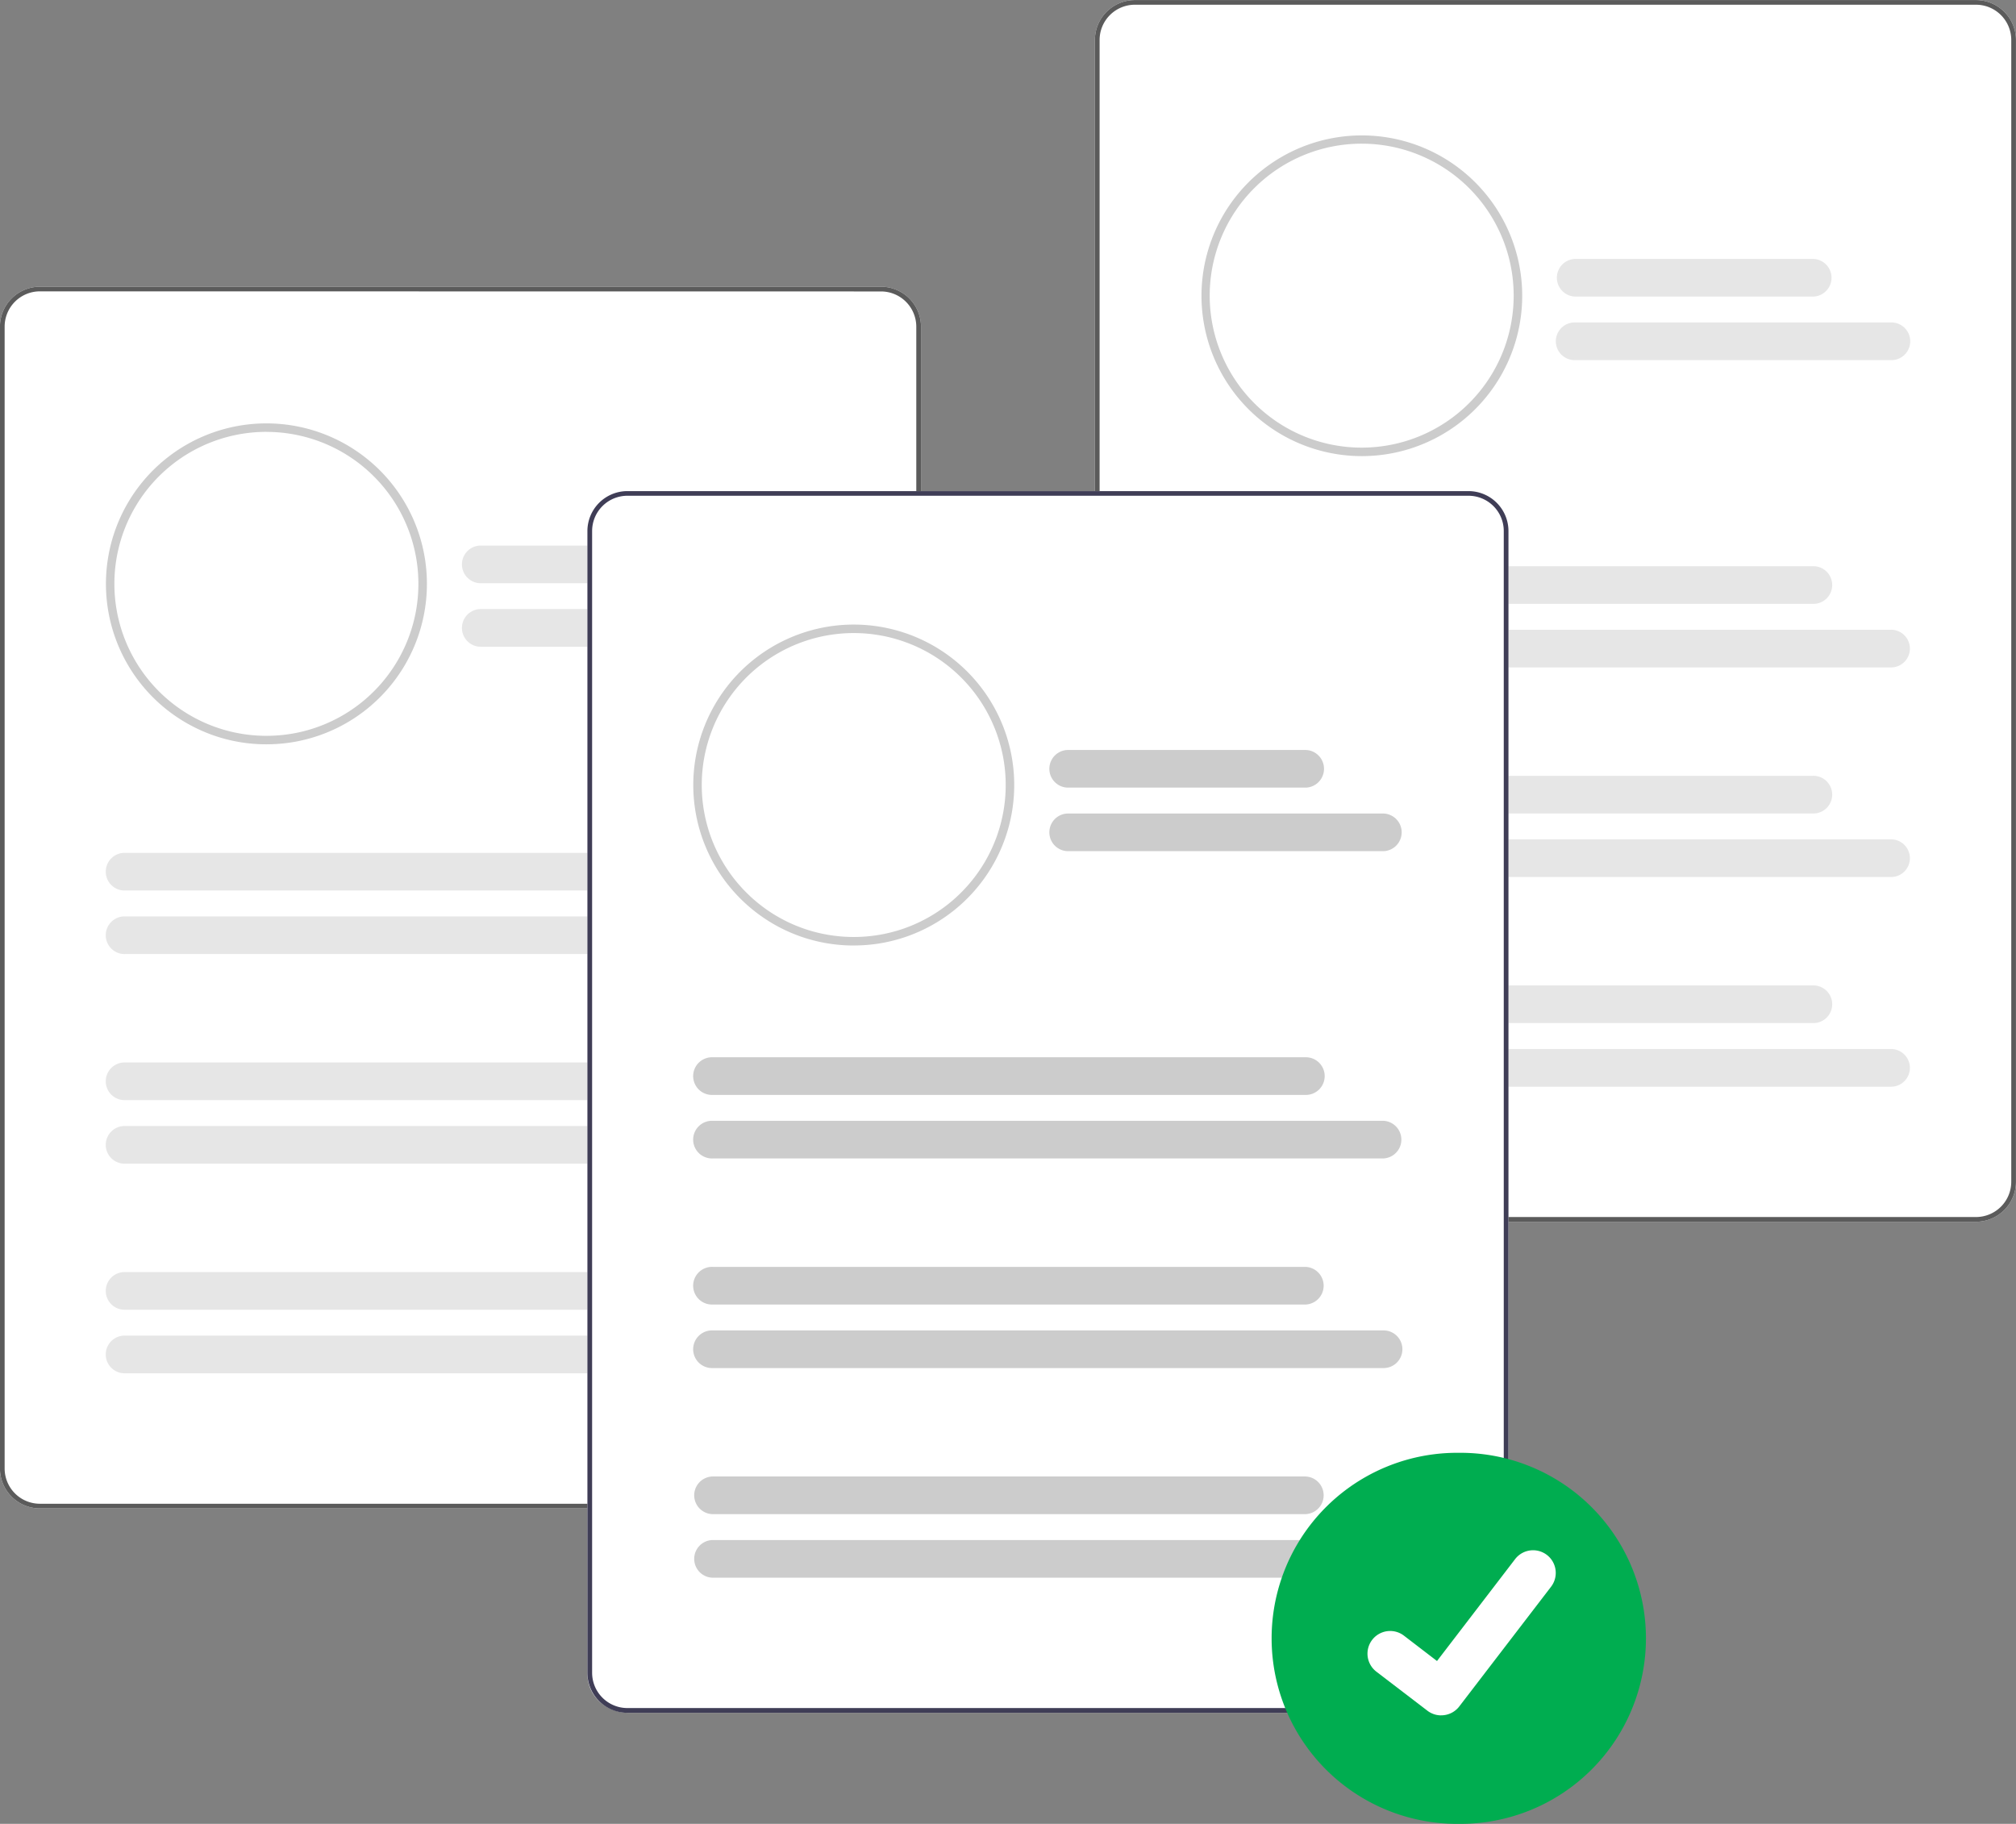 <svg id="Grupo_195" data-name="Grupo 195" xmlns="http://www.w3.org/2000/svg" width="141.595" height="128.104" viewBox="0 0 141.595 128.104">
  <rect x="0" y="0" width="141.595" height="128.104" fill="#808080" stroke="none"/>
  <path id="Trazado_83" data-name="Trazado 83" d="M312.9,319.328h-59.08a2.809,2.809,0,0,1-2.805-2.805v-80.2a2.809,2.809,0,0,1,2.805-2.805H312.9a2.809,2.809,0,0,1,2.806,2.805v80.2a2.809,2.809,0,0,1-2.805,2.805Z" transform="translate(-251.019 -213.379)" fill="#fff"/>
  <path id="Trazado_87" data-name="Trazado 87" d="M347.119,389.367a.734.734,0,0,0-.361.127,10.782,10.782,0,0,0,1.617-.224Z" transform="translate(-327.335 -337.537)" fill="#2f2e41"/>
  <path id="Trazado_90" data-name="Trazado 90" d="M298.945,303.393a11.245,11.245,0,0,1-3.727-.631l-.1-.037a11.272,11.272,0,1,1,7.321.117l-.205.064c-.283.087-.584.165-.891.232a11.1,11.1,0,0,1-1.662.231C299.436,303.385,299.19,303.393,298.945,303.393Zm0-21.946a10.675,10.675,0,0,0-3.627,20.715l.1.035a10.645,10.645,0,0,0,3.528.6c.231,0,.464-.008.693-.023a10.522,10.522,0,0,0,1.574-.218c.29-.063.575-.137.844-.22l.194-.06a10.675,10.675,0,0,0-3.3-20.826Z" transform="translate(-280.236 -251.114)" fill="#ccc"/>
  <path id="Trazado_91" data-name="Trazado 91" d="M269.607,502.682" transform="translate(-265.836 -427.942)" fill="#f2f2f2"/>
  <path id="Trazado_92" data-name="Trazado 92" d="M312.9,319.328h-59.08a2.809,2.809,0,0,1-2.805-2.805v-80.2a2.809,2.809,0,0,1,2.805-2.805H312.9a2.809,2.809,0,0,1,2.806,2.805v80.2a2.809,2.809,0,0,1-2.805,2.805Zm-59.08-85.485a2.478,2.478,0,0,0-2.475,2.475v80.2A2.478,2.478,0,0,0,253.824,319H312.9a2.478,2.478,0,0,0,2.475-2.475v-80.2a2.478,2.478,0,0,0-2.475-2.475Z" transform="translate(-251.019 -213.379)" fill="#5b5b5b"/>
  <path id="Trazado_93" data-name="Trazado 93" d="M428.809,325.8H412.091a1.323,1.323,0,0,1,0-2.645h16.718a1.323,1.323,0,0,1,0,2.645Z" transform="translate(-378.36 -284.835)" fill="#e6e6e6"/>
  <path id="Trazado_94" data-name="Trazado 94" d="M434.265,347.8H412.091a1.323,1.323,0,0,1,0-2.645h22.173a1.323,1.323,0,0,1,0,2.645Z" transform="translate(-378.36 -302.374)" fill="#e6e6e6"/>
  <path id="Trazado_95" data-name="Trazado 95" d="M330.773,432.192H289.136a1.323,1.323,0,1,1,0-2.645h41.637a1.323,1.323,0,1,1,0,2.645Z" transform="translate(-280.349 -369.644)" fill="#e6e6e6"/>
  <path id="Trazado_96" data-name="Trazado 96" d="M336.229,454.194H289.136a1.323,1.323,0,1,1,0-2.645h47.093a1.323,1.323,0,1,1,0,2.645Z" transform="translate(-280.349 -387.182)" fill="#e6e6e6"/>
  <path id="Trazado_97" data-name="Trazado 97" d="M330.773,504.765H289.136a1.323,1.323,0,1,1,0-2.645h41.637a1.323,1.323,0,1,1,0,2.645Z" transform="translate(-280.349 -427.494)" fill="#e6e6e6"/>
  <path id="Trazado_98" data-name="Trazado 98" d="M336.229,526.767H289.136a1.323,1.323,0,1,1,0-2.645h47.093a1.323,1.323,0,0,1,0,2.645Z" transform="translate(-280.349 -445.032)" fill="#e6e6e6"/>
  <path id="Trazado_99" data-name="Trazado 99" d="M330.773,577.338H289.136a1.323,1.323,0,1,1,0-2.645h41.637a1.323,1.323,0,1,1,0,2.645Z" transform="translate(-280.349 -485.344)" fill="#e6e6e6"/>
  <path id="Trazado_100" data-name="Trazado 100" d="M336.229,599.34H289.136a1.323,1.323,0,1,1,0-2.645h47.093a1.323,1.323,0,0,1,0,2.645Z" transform="translate(-280.349 -502.883)" fill="#e6e6e6"/>
  <path id="Trazado_101" data-name="Trazado 101" d="M691.984,220.083H632.9a2.809,2.809,0,0,1-2.805-2.805v-80.2a2.809,2.809,0,0,1,2.805-2.805h59.08a2.809,2.809,0,0,1,2.806,2.805v80.2A2.809,2.809,0,0,1,691.984,220.083Z" transform="translate(-553.194 -134.268)" fill="#fff"/>
  <path id="Trazado_102" data-name="Trazado 102" d="M691.984,220.083H632.9a2.809,2.809,0,0,1-2.805-2.805v-80.2a2.809,2.809,0,0,1,2.805-2.805h59.08a2.809,2.809,0,0,1,2.806,2.805v80.2A2.809,2.809,0,0,1,691.984,220.083ZM632.9,134.6a2.478,2.478,0,0,0-2.475,2.475v80.2a2.478,2.478,0,0,0,2.475,2.475h59.081a2.478,2.478,0,0,0,2.475-2.475v-80.2a2.478,2.478,0,0,0-2.475-2.475Z" transform="translate(-553.194 -134.268)" fill="#5b5b5b"/>
  <path id="Trazado_108" data-name="Trazado 108" d="M678.239,203.67a11.263,11.263,0,1,1,3.49-.551A11.263,11.263,0,0,1,678.239,203.67Zm0-21.946A10.675,10.675,0,1,0,688.913,192.4,10.676,10.676,0,0,0,678.239,181.724Z" transform="translate(-582.599 -171.633)" fill="#ccc"/>
  <path id="Trazado_109" data-name="Trazado 109" d="M807.889,226.556H791.171a1.323,1.323,0,0,1,0-2.645h16.718a1.323,1.323,0,0,1,0,2.645Z" transform="translate(-680.537 -205.725)" fill="#e6e6e6"/>
  <path id="Trazado_110" data-name="Trazado 110" d="M813.345,248.557H791.171a1.323,1.323,0,1,1,0-2.645h22.173a1.323,1.323,0,1,1,0,2.645Z" transform="translate(-680.537 -223.263)" fill="#e6e6e6"/>
  <path id="Trazado_111" data-name="Trazado 111" d="M709.854,332.947H668.217a1.323,1.323,0,0,1,0-2.645h41.637a1.323,1.323,0,1,1,0,2.645Z" transform="translate(-582.527 -290.532)" fill="#e6e6e6"/>
  <path id="Trazado_112" data-name="Trazado 112" d="M715.309,354.95H668.216a1.323,1.323,0,0,1,0-2.645h47.093a1.323,1.323,0,1,1,0,2.645Z" transform="translate(-582.526 -308.072)" fill="#e6e6e6"/>
  <path id="Trazado_113" data-name="Trazado 113" d="M709.854,405.52H668.217a1.323,1.323,0,0,1,0-2.645h41.637a1.323,1.323,0,1,1,0,2.645Z" transform="translate(-582.527 -348.383)" fill="#e6e6e6"/>
  <path id="Trazado_114" data-name="Trazado 114" d="M715.309,427.523H668.216a1.323,1.323,0,0,1,0-2.645h47.093a1.323,1.323,0,1,1,0,2.645Z" transform="translate(-582.526 -365.922)" fill="#e6e6e6"/>
  <path id="Trazado_115" data-name="Trazado 115" d="M709.854,478.094H668.217a1.323,1.323,0,0,1,0-2.645h41.637a1.323,1.323,0,1,1,0,2.645Z" transform="translate(-582.527 -406.234)" fill="#e6e6e6"/>
  <path id="Trazado_116" data-name="Trazado 116" d="M715.309,500.1H668.216a1.323,1.323,0,0,1,0-2.645h47.093a1.323,1.323,0,1,1,0,2.645Z" transform="translate(-582.526 -423.772)" fill="#e6e6e6"/>
  <path id="Trazado_117" data-name="Trazado 117" d="M516.274,390.1h-59.08a3.016,3.016,0,0,1-1.813-.666,2.652,2.652,0,0,1-.992-2.139v-80.2a2.809,2.809,0,0,1,2.806-2.805h59.08a2.809,2.809,0,0,1,2.805,2.805v80.2A2.809,2.809,0,0,1,516.274,390.1Z" transform="translate(-413.131 -269.794)" fill="#fff"/>
  <path id="Trazado_126" data-name="Trazado 126" d="M502.309,373.056a11.25,11.25,0,0,1-3.121-.439c-.119-.033-.244-.072-.37-.113a11.244,11.244,0,0,1-2.037-.895c-.122-.068-.243-.14-.372-.22a11.28,11.28,0,0,1-1.789-1.364c-.091-.085-.18-.171-.268-.258a11.271,11.271,0,1,1,11.812,2.61l-.126.045a11.245,11.245,0,0,1-3.729.632Zm0-21.946a10.674,10.674,0,0,0-7.536,18.234c.083.082.169.165.255.246a10.684,10.684,0,0,0,1.694,1.292c.122.075.237.143.352.207a10.639,10.639,0,0,0,1.929.847c.118.039.235.074.349.106a10.719,10.719,0,0,0,6.486-.182l.121-.044a10.675,10.675,0,0,0-3.65-20.706Z" transform="translate(-442.346 -306.645)" fill="#ccc"/>
  <path id="Trazado_127" data-name="Trazado 127" d="M516.274,390.1h-59.08a2.809,2.809,0,0,1-2.806-2.806v-80.2a2.809,2.809,0,0,1,2.806-2.805h59.08a2.809,2.809,0,0,1,2.805,2.805v80.2A2.809,2.809,0,0,1,516.274,390.1Zm-59.08-85.485a2.478,2.478,0,0,0-2.475,2.475v80.2a2.478,2.478,0,0,0,2.475,2.475h59.08a2.478,2.478,0,0,0,2.475-2.475v-80.2a2.478,2.478,0,0,0-2.475-2.475Z" transform="translate(-413.131 -269.794)" fill="#3f3d56"/>
  <path id="Trazado_128" data-name="Trazado 128" d="M632.178,396.572H615.46a1.323,1.323,0,0,1,0-2.645h16.718a1.323,1.323,0,0,1,0,2.645Z" transform="translate(-540.472 -341.25)" fill="#ccc"/>
  <path id="Trazado_129" data-name="Trazado 129" d="M637.634,418.574H615.46a1.323,1.323,0,0,1,0-2.645h22.173a1.323,1.323,0,0,1,0,2.645Z" transform="translate(-540.472 -358.789)" fill="#ccc"/>
  <path id="Trazado_130" data-name="Trazado 130" d="M534.142,502.964H492.505a1.323,1.323,0,1,1,0-2.645h41.637a1.323,1.323,0,1,1,0,2.645Z" transform="translate(-442.461 -426.058)" fill="#ccc"/>
  <path id="Trazado_131" data-name="Trazado 131" d="M539.6,524.966H492.505a1.323,1.323,0,1,1,0-2.645H539.6a1.323,1.323,0,0,1,0,2.645Z" transform="translate(-442.461 -443.598)" fill="#ccc"/>
  <path id="Trazado_132" data-name="Trazado 132" d="M534.142,575.537H492.505a1.323,1.323,0,1,1,0-2.645h41.637a1.323,1.323,0,0,1,0,2.645Z" transform="translate(-442.461 -483.908)" fill="#ccc"/>
  <path id="Trazado_133" data-name="Trazado 133" d="M539.6,597.539H492.505a1.323,1.323,0,1,1,0-2.645H539.6a1.323,1.323,0,1,1,0,2.645Z" transform="translate(-442.461 -501.448)" fill="#ccc"/>
  <path id="Trazado_134" data-name="Trazado 134" d="M534.142,648.11H492.505a1.323,1.323,0,0,1,0-2.645h41.637a1.323,1.323,0,0,1,0,2.645Z" transform="translate(-442.461 -541.759)" fill="#ccc"/>
  <path id="Trazado_135" data-name="Trazado 135" d="M539.6,670.113H492.505a1.323,1.323,0,0,1,0-2.645H539.6a1.323,1.323,0,0,1,0,2.645Z" transform="translate(-442.461 -559.298)" fill="#ccc"/>
  <path id="Trazado_136" data-name="Trazado 136" d="M704.861,637.268a13.031,13.031,0,1,0,0,26.061h0a13.031,13.031,0,1,0,0-26.061Z" transform="translate(-602.403 -535.225)" fill="#00ad50"/>
  <path id="f276b720-7c73-4755-84a7-b208d54eb1fc" d="M729.632,682.609a1.581,1.581,0,0,1-.951-.316l-.017-.013-3.583-2.741a1.592,1.592,0,1,1,1.938-2.528l2.321,1.78,5.485-7.156a1.592,1.592,0,0,1,2.232-.295h0l-.034.047.035-.047a1.594,1.594,0,0,1,.294,2.232l-6.451,8.413a1.593,1.593,0,0,1-1.267.621Z" transform="translate(-628.411 -562.124)" fill="#fff"/>
</svg>
